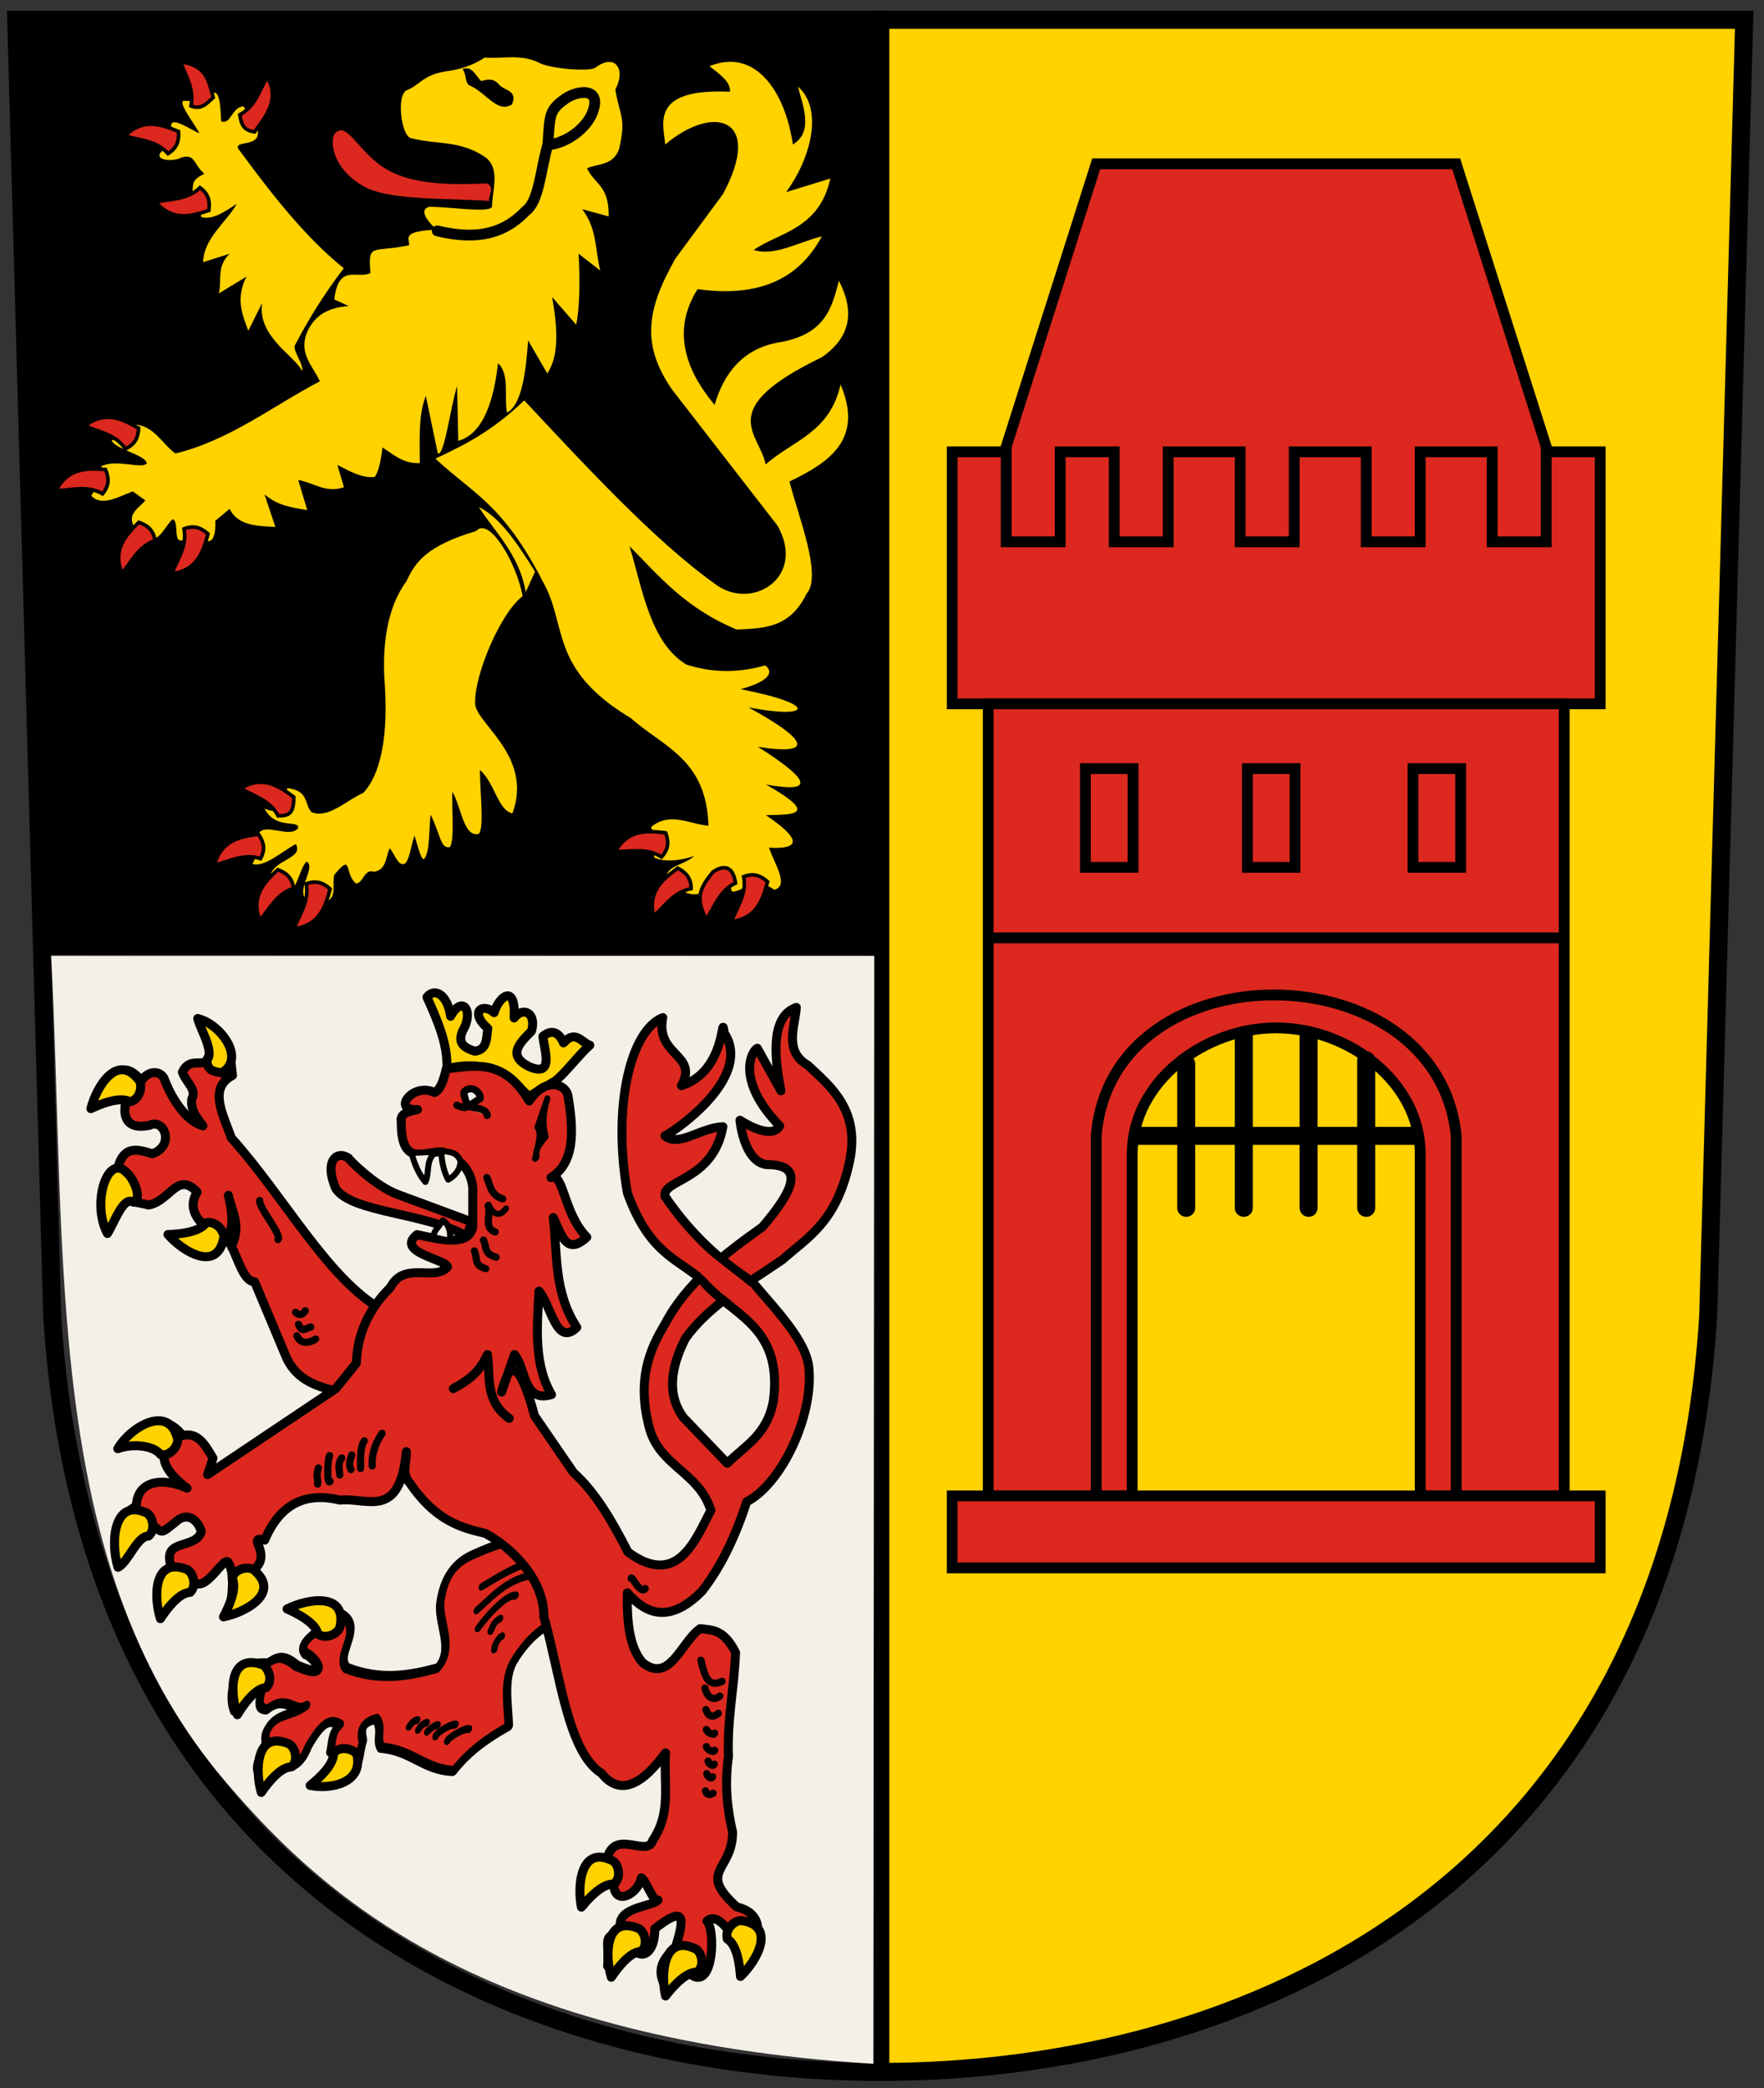<?xml version="1.0" encoding="UTF-8"?><!-- Created with Inkscape (http://www.inkscape.org/) -->
<svg xmlns:rdf="http://www.w3.org/1999/02/22-rdf-syntax-ns#" xmlns="http://www.w3.org/2000/svg" height="580" width="490" version="1.1" xmlns:cc="http://creativecommons.org/ns#" xmlns:dc="http://purl.org/dc/elements/1.1/">
 <rect width="100%" height="100%" fill="#333333" stroke="none"/>

 <g transform="translate(0,-472.362)">
  <g transform="translate(-35.5,195.5)">
   <path stroke-linejoin="miter" d="m520,282.36-10,360c-10,160-130,210-230,210v-570z" stroke="#000" stroke-linecap="butt" stroke-miterlimit="4" stroke-dasharray="none" stroke-width="5" fill="#ffd200"/>
   <path stroke-linejoin="miter" d="m340,322.36,100,0,35,110-170,0z" stroke="#000" stroke-linecap="butt" stroke-miterlimit="4" stroke-dasharray="none" stroke-width="3" fill="#dc281e"/>
   <path stroke-linejoin="miter" d="m300,402.36,15,0,0,25,15,0,0-25,15,0,0,25,15,0,0-25,20,0,0,25,15,0,0-25,20,0,0,25,15,0,0-25,20,0,0,25,15,0,0-25,15,0,0,70-180,0z" stroke="#000" stroke-linecap="butt" stroke-miterlimit="4" stroke-dasharray="none" stroke-width="3" fill="#dc281e"/>
   <path stroke-linejoin="miter" d="m310,472.36,160,0,0,220-40,0,0-95c0-20-20-35-40-35s-40,15-40,35v95h-40z" stroke="#000" stroke-linecap="butt" stroke-miterlimit="4" stroke-dasharray="none" stroke-width="3" fill="#dc281e"/>
   <rect stroke-linejoin="miter" stroke-dasharray="none" height="20" width="180" stroke="#000" stroke-linecap="round" stroke-miterlimit="4" y="692.36" x="300" stroke-width="3" fill="#dc281e"/>
   <rect stroke-linejoin="miter" stroke-dasharray="none" height="27.42" width="13.237" stroke="#000" stroke-linecap="round" stroke-miterlimit="4" y="490.36" x="337" stroke-width="3" fill="none"/>
   <rect stroke-linejoin="miter" stroke-dasharray="none" height="27.42" width="13.237" stroke="#000" stroke-linecap="round" stroke-miterlimit="4" y="490.36" x="382" stroke-width="3" fill="none"/>
   <rect stroke-linejoin="miter" stroke-dasharray="none" height="27.42" width="13.237" stroke="#000" stroke-linecap="round" stroke-miterlimit="4" y="490.36" x="428" stroke-width="3" fill="none"/>
   <path stroke-linejoin="miter" d="m340,692.36,0-100c4.312-52.66,94.8-51.714,100,0v100" stroke="#000" stroke-linecap="butt" stroke-miterlimit="4" stroke-dasharray="none" stroke-width="3" fill="none"/>
   <path stroke-linejoin="miter" d="m310,537.36,160,0" stroke="#000" stroke-linecap="butt" stroke-miterlimit="4" stroke-dasharray="none" stroke-width="3" fill="none"/>
   <path stroke-linejoin="miter" d="m350,592.36,80,0,0,0,0,0" stroke="#000" stroke-linecap="butt" stroke-miterlimit="4" stroke-dasharray="none" stroke-width="5" fill="none"/>
   <path stroke-linejoin="round" d="m381,564.36,0,48" stroke="#000" stroke-linecap="round" stroke-miterlimit="4" stroke-dasharray="none" stroke-width="5" fill="none"/>
   <path stroke-linejoin="round" d="m399,564.36,0,48" stroke="#000" stroke-linecap="round" stroke-miterlimit="4" stroke-dasharray="none" stroke-width="5" fill="none"/>
   <path stroke-linejoin="round" d="m365,572.36,0,40" stroke="#000" stroke-linecap="round" stroke-miterlimit="4" stroke-dasharray="none" stroke-width="5" fill="none"/>
   <path stroke-linejoin="round" d="m415,571.36,0,41" stroke="#000" stroke-linecap="round" stroke-miterlimit="4" stroke-dasharray="none" stroke-width="5" fill="none"/>
   <path stroke-linejoin="miter" d="m40,282.36,10,360c10,160,130,210,230,210v-570z" stroke="#000" stroke-linecap="butt" stroke-miterlimit="4" stroke-dasharray="none" stroke-width="5" fill="none"/>
   <path d="m40,282.36,240,0,0,260-231.18-0.236z" fill="#000"/>
   <path d="m49.692,542.36,228.65,0-0.236,307.75c-112.33-6.94-155.51-49.05-182.24-81.08-48.403-59.45-41.778-142.76-46.166-226.67z" fill="#f4f0e8"/>
   <path stroke-linejoin="round" d="m159.61,573.74c8.803-2.36,16.348,0.285,22.687,7.731l7.628-4.479c3.225-2.796,6.35-7.101,9.417-9.818-2.21-0.638-3.986-4.42-7.306-0.64-1.167-2.703-3.03-3.987-5.718-1.846,0.232,3.449,3.331,11.43-3.654,8.521-6.49-3.117-2.798-6.624,0.482-9.957,1.437-5.12-2.406-6.868-4.838-3.646,0.534-9.687-4.152-6.113-5.557-1.468-3.093-2.854-7.028-0.265-1.768,4.365-0.375,3.045-0.19,5.908-3.573,6.342-4.235-1.285-4.878-3.202-2.708-6.982,2.047-5.099-1.155-8.153-4.035-2.722-0.795-5.783-4.315-8.162-6.572-5.315,2.994,6.638,5.891,13.275,5.516,19.913z" stroke="#000" stroke-linecap="butt" stroke-miterlimit="4" stroke-dasharray="none" stroke-width="2.493" fill="#ffd200"/>
   <path stroke-linejoin="round" d="m94.236,564.91c4.688,0.778,4.756,0.245,5.841,10.663-6.763,3.526-2.613,10.849-0.309,17.362,14.911,16.619,26.844,39.318,42.028,47.836l-4.001,9.362c-0.347,8.993-4.986,9.861-8.272,13.29-5.168-1.292-11.369-2.75-14.446-9.427l-8.838-21.064c-3.147-0.233-4.46-6.13-6.467-9.88,2.976-5.815-0.176-10.348-0.824-14.165,1.102,4.638,1.777,9.172-0.89,12.889-7.13,6.023-10.748,1.24-14.232-1.096l9.091-2.73c-3.631-3.087-4.868-6.38-2.667-9.971-5.497-5.87-7.39,2.419-13.489,3.606-4.61-1.313-6.066-0.179-6.141-4.403-2.139,4.93-4.768,3.293-4.515,7.542,0.561-2.699-6.739-4.114,1.965-12.893,1.63-7.183,5.86-5.679,9.732-4.499,6.406-2.234,3.304-10.002-0.782-7.901-6.86,1.431-7.655-3.08-6.285-7.605-2.5-2.287-5.73,0.138-8.891,1.325,3.627-6.13,7.09-13.259,12.902-6.098,2.322-3.298,5.861-2.778,6.627,0.139,2.096,5.277,6.046,11.18,10.492,12.379-1.24-1.783-3.62-4.063-3.06-7.565,1.437-2.516-1.675-4.494-2.641-7.364,1.668-3.399,3.951-2.232,6.382-2.687,1.909-3.438,2.946-4.737,1.689-7.043z" stroke="#000" stroke-linecap="butt" stroke-miterlimit="4" stroke-dasharray="none" stroke-width="2.5" fill="#dc281e"/>
   <g stroke-linejoin="round" transform="matrix(0.575,0.275,-0.407,0.802,201.772,437.857)" stroke="#000" stroke-miterlimit="4" stroke-dasharray="none">
    <path d="m89.705,326.55c-2.293-5.223,8.976-4.967,12.726-3.829,14.004-0.342,6.857,11.966,14.209,14.221,15.339-0.765,25.785-6.046,35.4-12.096,2.853-7.606-7.679-12.123-11.518-18.184-3.441-6.614-3.506-12.767,2.837-18.046,13.574-11.833,27.365-18.239,42.72-21.164,11.688,5.594,16.228,11.903,19.082,18.38-9.572,7.143-22.748,9.117-24.756,27.114-0.21,6.656,6.302,12.599,10.902,18.576-5.647,5.89-10.518,12.168-12.626,19.827-11.904,3.625-20.38-0.26-32.715,3.17-3.819-1.453-3.077-5.717-7.747-7.339-4.66,2.946-3.983,5.056-0.625,8.002,0.88,4.433,5.044,8.309,0.265,11-1.869,4.439-10.864,6.907-6.87-5.713,1.907,0.382-0.013,2.581-4.159,1.788-0.741-2.497-3.398-5.216-1.485-8.597-4.859-0.46-7.354,1.213-8.005,10.281,0.753,5.088-1.213,7.456-4.459,8.544-3.169,0.714-3.843-2.313-5.391-4.03-1.21,3.894-4.701,6.146-0.636,10.588-8.159-1.977-5.475-4.784-6.743-9.345,0.099-2.367-1.933-2.188-2.002-4.739-0.165-6.14,6.758-7.097,10.326-12.106-2.939,3.934-10.043-0.78-14.379,6.203-3.902,1.226-5.398-1.054-6.203-7.351-3.544,5.294-7.962,2.349-6.447,11.94-5.581-3.429-10.688-13.548,3.314-17.301,2.271-2.128,3.08-5.078,12.141-3.387,19.424-0.614,2.514-5.3,1.421-4.526-4.995-1.211-2.264-5.27,1.06-9.546-1.148-5.241-14.417,1.074-9.637-2.336z" stroke-linecap="butt" stroke-width="3.303" fill="#dc281e"/>
    <path d="m180.63,277.28c-15.482,4.474-20.85,11.837-27.315,18.887" stroke-linecap="round" stroke-width="2.643" fill="none"/>
    <path d="m178.14,283.4c-15.482,4.474-17.841,12.338-22.134,20.057" stroke-linecap="round" stroke-width="2.643" fill="none"/>
    <path d="m168.12,294.26c-3.113,0.462-6.809,7.825-8.093,14.039" stroke-linecap="round" stroke-width="2.643" fill="none"/>
    <path d="m166.64,302.76c-1.955,1.858-1.099,3.382-1.139,4.572" stroke-linecap="round" stroke-width="2.643" fill="none"/>
    <path d="m170.82,307.44c-1.119,0.856-1.099,3.382-0.304,4.572" stroke-linecap="round" stroke-width="2.643" fill="none"/>
    <path d="m202.07,282.53c-1.999-3.276-10.486-2.555-10.499-2.448" stroke-linecap="round" stroke-width="2" fill="none"/>
    <path d="m189.37,270.33c-1.955,1.858-0.598,5.555-0.638,6.745" stroke-linecap="round" stroke-width="2" fill="none"/>
    <path d="m170.34,343.82c-0.96-0.194,3.893-5.992,6.003-6.166" stroke-linecap="round" stroke-width="2.643" fill="none"/>
    <path d="m164.89,344.06c-0.96-0.194,3.225-5.658,5.334-5.831" stroke-linecap="round" stroke-width="2.643" fill="none"/>
    <path d="m160.71,343.9s1.052-2.649,2.66-3.157" stroke-linecap="round" stroke-width="2.643" fill="none"/>
    <path d="m156.81,344.56s0.216-2.482,1.824-2.99" stroke-linecap="round" stroke-width="2.643" fill="none"/>
    <path d="m152.63,344.9s0.216-2.315,1.824-2.823" stroke-linecap="round" stroke-width="2.643" fill="none"/>
   </g>
   <path stroke-linejoin="round" d="m209.77,608.2c-4.234-24.215,0.923-45.118,9.83-48.694-2.088,10.703,10.051,10.141,5.193,18.91,12.786-4.115,10.962-21.511,11.869-14.655,7.757,11.577-11.434,25.854-16.442,28.602,3.845,3.214,9.771-2.262,16.08-2.542-2.703,15.142-16.931,14.581-16.08,19.326,7.406,10.93,15.904,18.299,24.168,23.638,6.117,7.404,15.695,16.829,15.857,24.834,0.924,12.753-7.429,31.157-17.327,36.389-3.888,11.875-8.089,19.219-12.411,24.82-8.626,8.663-15.15,6.886-20.739,0.473-0.171,7.992,0.526,15.146,4.246,19.383,7.571,6.02,10.76-5.929,16.003-9.455,3.266,0.424,6.532,0.121,9.798,6.619-0.299,9.386-2.395,18.832-1.96,28.838-1.076,7.715-0.386,14.579,1.143,21.038,0.054,10.952-10.025,10.663,1.155,20.808,9.857,2.273,5.355,13.184,0.057,12.586,0.639-2.08-4.753-11.878-8.33-8.681,2.357,2.539,1.845,18.33-3.866,15.269,0,0-4.965-5.53-6.793,4.018-3.015-3.736-3.162-7.721,1.851-11.785,3.14-9.735,1.936-11.31-5.679-5.366,0.05,6.338-3.161,8.654-5.726,6.007-3.223-2.907-4.515-3.872-7.389,4.393,0.509-7.317-1.691-8.543,4.02-9.235-3.131-7.239,8.287-7.087,9.961-9.104-1.103,0.984-3.475-5.725-4.6-6.192-1.175,5.441-9.492,8.715-7.321-1.372-2.317,3.194-7.685,4.945-8.642,8.746-0.371-9.115,0.019-14.08,6.468-12.781,2.091-8.319,11.154-0.117,12.625-4.947,5.254-7.869,3.009-14.788,3.593-24.347-7.522,10.23-13.304,11.326-17.799,5.673-9.318-5.848-11.46-27.278-16.003-43.494,0.071-10.539-9.222-19.436-16.33-23.165-6.968-1.572-13.935-3.709-20.902-13.946-2.57-2.915-0.74-5.831-0.98-8.746-1.834,19.148-10.873,12.633-18.453,13.474-10.118-2.486-16.879,1.622-20.902,11.11-5.463-1.518,2.543,4.12-3.221,8.354,0.95,5.924-6.216,9.268-6.216,9.268s1.469-8.246-0.717-11.479c-1.262-1.866-7.146,10.28-10.149,4.46-3.909,4.913-8.171-0.25-6.842,8.624-5.091-4.675-1.057-8.049,1.221-11.812-2.826-8.092,6.759-4.63,8.322-9.78-0.93-3.299-3.957-5.725-7.219-2.6-3.817,2.901-3.392,3.426-6.38,0.587-2.628,1.012-8.223,5.13-8.71,9.83-2.976-7.439-0.237-12.426,4.251-14.909,0.348-7.846,8.416-7.624,14.104-4.964-3.295-2.465-8.769-7.401-5.249-11.704-3.803-1.342-10.26-3.303-12.323-0.236,2.896-5.657,10.86-9.898,16.293-2.698,4.597-1.105,6.584,3.241,8.495,6.288l-1.502,4.569,35.599-23.874,5.715-7.091c0.235-7.186,2.815-14.457,9.471-21.038,3.81-7.445,12.356-1.533,15.84-5.673-0.153-2.081-14.715-4.05-8.462-8.982,6.701,1.447,14.387,3.358,15.484-2.127v-10.873c-0.78-7.409-6.372-8.672-8.328-9.928-3.834-0.774-11.656,5.127-11.525-8.273-0.626-2.915,3.038-3.052,4.504-3.546-7.314,0.528-1.381-7.679,4.736-4.728,1.603-0.716,2.527-3.401,3.266-6.619,6.695-0.434,15.676-3.614,23.025,8.982,4.457-6.727,10.191-4.827,10.778-1.418,1.076,6.958,2.852,18.075-4.736,22.692,3.481-1.765,3.441,9.929,9.961,16.547-5.633,5.252-6.966-0.547-9.308-5.437,1.164,10.245,0.099,20.666,6.532,30.493-5.685,5.604-7.134-6.162-10.503-10.058-0.575,10.157-1.44,20.411,3.481,28.732-7.987,2.345-6.991-7.231-10.288-11.11l-3.592,10.401c2.338-9.224,5.054-8.466,9.169,6.613l10.809,15.763c6.104,5.436,10.749,13.512,15.131,22.064,13.888,10.26,18.908-3.818,23.025-11.583-3.29-10.639-14.221-12.16-17.095-22.929-3.515-13.385,0.073-21.726,4.358-28.838,5.9-11.27,16.395-19.381,27.025-26.915,7.952-9.276,12.557-17.438,1.103-17.35-6.324-0.982-7.299-12.33-7.299-12.33s8.675,5.806,11.023,1.582c-12.432-12.816-7.672-20.968-6.213-21.575l6.577,11.829c-3.042-15-0.806-21.356,4.266-23.171-0.358,5.34-3.565,12.129,3.2,16.069,6.082,5.7,14.507,12.318,11.646,26.431-3.559,17.042-11.49,21.192-18.726,27.589-9.655,6.606-20.685,12.927-26.982,21.964-4.117,8.147-5.076,15.608-0.499,21.867l12.186,12.71c4.897-4.923,11.142-7.894,12.817-17.482,2.664-21.078-11.949-23.63-19.836-33.392-6.841-5.995-14.641-7.353-20.739-24.229z" stroke="#000" stroke-linecap="butt" stroke-miterlimit="4" stroke-dasharray="none" stroke-width="2.493" fill="#dc281e"/>
   <path stroke-linejoin="round" d="m132.28,598.51c-3.472-2.269-6.741,1.171-3.498,8.51,4.365,6.728,25.301,6.7,36.408,13.237l1.306-4.018-20.412-7.564c-6.739-2.491-14.038-10.164-13.804-10.164z" stroke="#000" stroke-linecap="butt" stroke-miterlimit="4" stroke-dasharray="none" stroke-width="2.493" fill="#dc281e"/>
   <path stroke-linejoin="round" d="m149.79,597.13c0.732,2.521,1.723,5.516,3.865,8.037,1.266-2.45-0.119-6.067,2.975-8.4z" stroke="#000" stroke-linecap="butt" stroke-miterlimit="4" stroke-dasharray="none" stroke-width="1.662" fill="#f4f0e8"/>
   <path stroke-linejoin="round" d="m158.11,596.38c-0.065,1.958,0.455,5.653,1.9,8.152,1.536-0.876,3.394-2.549,3.398-5.2-1.274-2.953-3.456-2.272-5.298-2.951z" stroke="#000" stroke-linecap="butt" stroke-miterlimit="4" stroke-dasharray="none" stroke-width="1.662" fill="#f4f0e8"/>
   <path stroke-linejoin="round" d="m161.43,662.56c3.428-1.978,6.89-3.802,9.471-9.455,0.888,6.127-0.87,12.764,6.042,17.728" stroke="#000" stroke-linecap="round" stroke-miterlimit="4" stroke-dasharray="none" stroke-width="2.5" fill="none"/>
   <path stroke-linejoin="round" d="m170.74,603.94c0.971,2.21,1.009,4.871,4.409,5.91" stroke="#000" stroke-linecap="round" stroke-miterlimit="4" stroke-dasharray="none" stroke-width="2" fill="none"/>
   <path stroke-linejoin="round" d="m187.56,581.96-2.776,8.037c1.475,1.935-0.16,5.671-0.653,8.746,1.361-1.267-1.464-1.08,2.939-6.146-0.838-2.966-0.847-6.412,0.49-10.637z" stroke="#000" stroke-linecap="butt" stroke-miterlimit="4" stroke-dasharray="none" stroke-width="1.662" fill="#000"/>
   <path stroke-linejoin="round" d="m162.41,583.85c4.954,2.163,1.735-1.606,1.969-3.655,2.066-2.288,4.699,0.161,4.513,1.785l-3.317,2.157c1.222,0.441,5.158,0.486,5.259,2.55" stroke="#000" stroke-linecap="round" stroke-miterlimit="4" stroke-dasharray="none" stroke-width="2" fill="#f4f0e8"/>
   <path stroke-linejoin="round" d="m230.2,738.01c1.113,4.854,2.143,7.607,5.879,5.869" stroke="#000" stroke-linecap="round" stroke-miterlimit="4" stroke-dasharray="none" stroke-width="2" fill="none"/>
   <path stroke-linejoin="round" d="m171.2,611.46c1.103,2.449,2.905,3.79,4.871,1.062" stroke="#000" stroke-linecap="round" stroke-miterlimit="4" stroke-dasharray="none" stroke-width="1.662" fill="none"/>
   <path stroke-linejoin="round" d="m169.81,621.32c0.971,2.21,0.085,3.701,3.485,4.739" stroke="#000" stroke-linecap="round" stroke-miterlimit="4" stroke-dasharray="none" stroke-width="2" fill="none"/>
   <path stroke-linejoin="round" d="m167.27,624.33c0.971,2.21-0.261,3.868,3.139,4.907" stroke="#000" stroke-linecap="round" stroke-miterlimit="4" stroke-dasharray="none" stroke-width="2" fill="none"/>
   <path stroke-linejoin="round" d="m171.08,611.79c0.971,2.21-1.416,6.208,1.984,7.247" stroke="#000" stroke-linecap="round" stroke-miterlimit="4" stroke-dasharray="none" stroke-width="2" fill="none"/>
   <path stroke-linejoin="round" d="m118.43,644.72c0.971,2.21,1.471,1.361,3.37,0.728" stroke="#000" stroke-linecap="round" stroke-miterlimit="4" stroke-dasharray="none" stroke-width="2" fill="none"/>
   <path stroke-linejoin="round" d="m117.96,647.9c1.496,3.461,5.217,0.895,5.217,0.895" stroke="#000" stroke-linecap="round" stroke-miterlimit="4" stroke-dasharray="none" stroke-width="2" fill="none"/>
   <path stroke-linejoin="round" d="m141.64,674.97c-2.043,3.028-2.953,6.057-2.75,9.085" stroke="#000" stroke-linecap="round" stroke-miterlimit="4" stroke-dasharray="none" stroke-width="2" fill="none"/>
   <path stroke-linejoin="round" d="m136.69,677.09c-1.351,1.858-0.996,6.455-1.023,7.645" stroke="#000" stroke-linecap="round" stroke-miterlimit="4" stroke-dasharray="none" stroke-width="2" fill="none"/>
   <path stroke-linejoin="round" d="m133.2,680.99c-0.405,1.357-0.987,2.714-0.21,4.071" stroke="#000" stroke-linecap="round" stroke-miterlimit="4" stroke-dasharray="none" stroke-width="2" fill="none"/>
   <path stroke-linejoin="round" d="m130.43,681.83c-1.351,1.858-0.529,3.55-0.556,4.739" stroke="#000" stroke-linecap="round" stroke-miterlimit="4" stroke-dasharray="none" stroke-width="2" fill="none"/>
   <path stroke-linejoin="round" d="m127.06,681.18c-0.542,0.688-0.88,8.375,0.148,7.144" stroke="#000" stroke-linecap="round" stroke-miterlimit="4" stroke-dasharray="none" stroke-width="2" fill="none"/>
   <path stroke-linejoin="round" d="m123.94,684.6c-0.773,2.861-0.061,2.294-0.204,4.486" stroke="#000" stroke-linecap="round" stroke-miterlimit="4" stroke-dasharray="none" stroke-width="2" fill="none"/>
   <path stroke-linejoin="round" d="m117.61,641.38c0.892,0.763,1.785,1.009,2.677-0.442" stroke="#000" stroke-linecap="round" stroke-miterlimit="4" stroke-dasharray="none" stroke-width="2" fill="none"/>
   <path stroke-linejoin="round" d="m214.72,718.1c-1.351,1.858-3.877-3.972-3.905-2.782" stroke="#000" stroke-linecap="round" stroke-miterlimit="4" stroke-dasharray="none" stroke-width="2" fill="none"/>
   <path stroke-linejoin="round" d="m107.64,610.31c-0.406,1.858,6.305,9.655,5.073,10.845" stroke="#000" stroke-linecap="round" stroke-miterlimit="4" stroke-dasharray="none" stroke-width="2" fill="none"/>
   <path stroke-linejoin="round" d="m155.99,620.52c-0.065-1.958,1.043-2.2,2.488-4.699,1.536,0.876,2.438,3.189,1.864,5.673z" stroke="#000" stroke-linecap="butt" stroke-miterlimit="4" stroke-dasharray="none" stroke-width="1.662" fill="#f4f0e8"/>
   <path stroke-linejoin="round" d="m231.31,745.77c0.882,3.35,2.951,3.261,4.147,2.192" stroke="#000" stroke-linecap="round" stroke-miterlimit="4" stroke-dasharray="none" stroke-width="2" fill="none"/>
   <path stroke-linejoin="round" d="m231.6,751.72c0.766,2.347,2.258,2.091,3.454,1.022" stroke="#000" stroke-linecap="round" stroke-miterlimit="4" stroke-dasharray="none" stroke-width="2" fill="none"/>
   <path stroke-linejoin="round" d="m231.72,757.23c0.073,0.675,1.912,1.924,2.299,1.022" stroke="#000" stroke-linecap="round" stroke-miterlimit="4" stroke-dasharray="none" stroke-width="2" fill="none"/>
   <path stroke-linejoin="round" d="m231.72,762c0.073,0.675,1.912,1.924,2.299,1.022" stroke="#000" stroke-linecap="round" stroke-miterlimit="4" stroke-dasharray="none" stroke-width="2" fill="none"/>
   <path stroke-linejoin="round" d="m232.18,766.01c0.073,0.675,1.334,1.757,1.722,0.855" stroke="#000" stroke-linecap="round" stroke-miterlimit="4" stroke-dasharray="none" stroke-width="2" fill="none"/>
   <path stroke-linejoin="round" d="m231.83,769.52c0.073,0.675,1.219,1.757,1.606,0.855" stroke="#000" stroke-linecap="round" stroke-miterlimit="4" stroke-dasharray="none" stroke-width="2" fill="none"/>
   <path stroke-linejoin="round" d="m233.57,774.95c-0.992,0.64-1.712,0.493-2.089-0.65" stroke="#000" stroke-linecap="round" stroke-miterlimit="4" stroke-dasharray="none" stroke-width="2" fill="none"/>
   <path d="m231.25,624.28,13.048,10.279-5.485,3.761c-3.728-2.711-6.893-6.236-10.335-9.36z" fill="#dc281e"/>
   <path stroke-linejoin="round" d="m60.75,584.8c1.496-6.015,7.283-15.563,13.237-8.037,1.236,1.235,0.628,5.42-2.364,6.146-2.758-1.591-8.116,0.586-10.873,1.891z" stroke="#000" stroke-linecap="round" stroke-miterlimit="4" stroke-dasharray="none" stroke-width="2.5" fill="#ffd200"/>
   <path stroke-linejoin="round" d="m90.429,559.76c6.481,1.606,13.461,11.29,6.576,15.108-1.908-0.377-3.989-0.502-4.036-3.58,2.161-2.338-1.876-8.55-2.539-11.528z" stroke="#000" stroke-linecap="round" stroke-miterlimit="4" stroke-dasharray="none" stroke-width="2.5" fill="#ffd200"/>
   <path stroke-linejoin="round" d="m65.34,619.47c-4.553-8.448,0.151-22.675,5.437-16.783,1.473,0.999,4.646,7.311,1.655,8.037-2.758-1.591-5.279,6.022-7.091,8.746z" stroke="#000" stroke-linecap="round" stroke-miterlimit="4" stroke-dasharray="none" stroke-width="2.5" fill="#ffd200"/>
   <path stroke-linejoin="round" d="m82.152,619.76c4.06,4.683,13.547,10.571,15.442,1.163,0.542-1.661-1.897-5.116-4.893-4.407-1.737,2.668-7.499,3.157-10.549,3.244z" stroke="#000" stroke-linecap="round" stroke-miterlimit="4" stroke-dasharray="none" stroke-width="2.5" fill="#ffd200"/>
   <path stroke-linejoin="round" d="m68.217,679.25c3.537-6.099,14.074-12.306,16.527-3.027,0.64,1.626-1.589,5.22-4.622,4.691-1.893-2.56-7.674-3.177-11.906-1.663z" stroke="#000" stroke-linecap="round" stroke-miterlimit="4" stroke-dasharray="none" stroke-width="2.5" fill="#ffd200"/>
   <path stroke-linejoin="round" d="m68.284,712.19c-2.21-7.196-1.107-19.052,7.683-15.199,1.671,0.511,3.098,4.492,0.796,6.537-3.182-0.111-5.71,7.398-8.479,8.663z" stroke="#000" stroke-linecap="round" stroke-miterlimit="4" stroke-dasharray="none" stroke-width="2.5" fill="#ffd200"/>
   <path stroke-linejoin="round" d="m80.064,726.47c-1.881-5.906-1.961-17.071,7.056-13.785,1.7,0.403,3.377,4.285,1.21,6.473-3.182,0.092-6.603,4.755-8.266,7.313z" stroke="#000" stroke-linecap="round" stroke-miterlimit="4" stroke-dasharray="none" stroke-width="2.5" fill="#ffd200"/>
   <path stroke-linejoin="round" d="m97.573,725.96c6.079-1.209,15.891-6.538,8.654-12.842-1.175-1.293-5.384-0.884-6.251,2.07,1.459,2.83-0.969,8.079-2.403,10.772z" stroke="#000" stroke-linecap="round" stroke-miterlimit="4" stroke-dasharray="none" stroke-width="2.5" fill="#ffd200"/>
   <path stroke-linejoin="round" d="m101.43,753.15c-2.055-5.848-2.466-17.005,6.645-13.988,1.712,0.353,3.503,4.184,1.402,6.434-3.178,0.186-6.459,4.948-8.046,7.554z" stroke="#000" stroke-linecap="round" stroke-miterlimit="4" stroke-dasharray="none" stroke-width="2.5" fill="#ffd200"/>
   <path stroke-linejoin="round" d="m115.24,723.77c5.52-2.819,16.523-4.718,14.751,4.714-0.121,1.743-3.678,4.031-6.189,2.25-0.609-3.125-5.768-5.739-8.563-6.963z" stroke="#000" stroke-linecap="round" stroke-miterlimit="4" stroke-dasharray="none" stroke-width="2.5" fill="#ffd200"/>
   <path stroke-linejoin="round" d="m108.08,774.73c-1.741-5.949-1.556-17.113,7.38-13.614,1.69,0.443,3.275,4.364,1.057,6.499-3.184,0.016-6.714,4.597-8.437,7.115z" stroke="#000" stroke-linecap="round" stroke-miterlimit="4" stroke-dasharray="none" stroke-width="2.5" fill="#ffd200"/>
   <path stroke-linejoin="round" d="m121.65,772.79c5.809,1.191,14.631-0.745,13.026-8.375-0.568-1.653-4.596-2.94-6.56-0.569,0.221,3.176-4.084,7.038-6.466,8.944z" stroke="#000" stroke-linecap="round" stroke-miterlimit="4" stroke-dasharray="none" stroke-width="2.5" fill="#ffd200"/>
   <path stroke-linejoin="round" d="m197.01,806.59c-1.243-6.072-0.138-17.183,8.479-12.958,1.648,0.582,2.903,4.62,0.517,6.564-3.174-0.247-7.07,4.027-8.996,6.394z" stroke="#000" stroke-linecap="round" stroke-miterlimit="4" stroke-dasharray="none" stroke-width="2.5" fill="#ffd200"/>
   <path stroke-linejoin="round" d="m205.31,826.06c-1.795-5.933-1.714-17.098,7.255-13.681,1.694,0.428,3.315,4.334,1.117,6.489-3.183,0.045-6.671,4.659-8.371,7.192z" stroke="#000" stroke-linecap="round" stroke-miterlimit="4" stroke-dasharray="none" stroke-width="2.5" fill="#ffd200"/>
   <path stroke-linejoin="round" d="m220.38,831.27c-1.402-6.037-0.588-17.173,8.137-13.176,1.663,0.538,3.023,4.542,0.688,6.549-3.18-0.164-6.963,4.211-8.825,6.627z" stroke="#000" stroke-linecap="round" stroke-miterlimit="4" stroke-dasharray="none" stroke-width="2.5" fill="#ffd200"/>
   <path stroke-linejoin="round" d="m241.19,825.84c4.517-4.245,10.019-13.96,0.542-15.477-1.682-0.475-5.036,2.101-4.207,5.066,2.736,1.628,3.455,7.367,3.664,10.411z" stroke="#000" stroke-linecap="round" stroke-miterlimit="4" stroke-dasharray="none" stroke-width="2.5" fill="#ffd200"/>
   <g transform="translate(8.023,-4.011)">
    <path fill="#ffd200" d="m240.01,465.7c2.415,1.679,1.433,4.367-6.797,6.597,22.249,4.362,19.236,8.389,2.194,5.062,21.355,11.759,13.636,12.747,2.601,10.945,16.168,10.238,14.556,12.697,2.238,10.473,15.551,8.822,6.87,8.324-0.013,8.518,9.829,6.647,9.744,9.518,0.855,9.034,1.499,4.479,5.701,10.502,1.473,11.708-5.716-4.263-8.423,0.573-11.739,0.504-1.162-3.233,0.177-4.015-3.201-4.45l-0.619,0.405c-1.432,4.346-5.631,5.1-7.768,4.677-2.881-0.57-3.754-3.28-5.468-2.219-3.823-5.516,3.592-5.37,6.547-8.345-4.476,1.587-8.895,1.624-11.117,0.43-0.835-7.077,0.459-5.668-0.878-8.445,5.318-4.363,10.636-0.798,15.955-0.37-0.516-18.608-12.762-21.966-21.519-29.861-22.828-13.67-17.604-25.7-24.365-37.726-11.239-21.98-19.766-24.753-29.965-34.377,8.12-3.801,15.84-7.658,24.663-16.18,16.842,17.991,36.048,38.851,52.89,50.896,10.027,7.853,25.64-1.565,17.492-16.074l-29.311-37.821c-8.554-12.38-7.158-22.144,0.946-36.402l13.237-17.965c11.282-21.087-2.548-25.119-16.074-13.71-0.529-5.851-4.199-15.646,17.965-14.656,0.272-2.796-2.916-4.901-5.673-7.091,12.354-5.073,20.884,6.355,23.165,21.747,5.955-3.574,2.6-11.12,1.418-16.074,7.246,6.416,3.413,20.224-3.309,29.311l12.292-3.782c-3.083,14.262-14.644,15.053-21.274,19.856,5.788,1.833,12.563-2.259,18.91-3.782-6.899,12.842-18.794,16.828-34.511,14.656-8.063,12.707-1.86,24.245,4.728,32.148,2.749-9.356,8.206-15.461,17.256-17.256,13.041-2.014,15.235-9.019,17.256-17.256,4.272,8.261,3.594,15.532-4.728,21.274-30.149,14.548-17.235,21.121-15.601,29.784,7.447-6.636,17.869-8.811,20.801-22.22,6.506,15.266-3.18,21.686-14.183,26.947,2.389,9.542,9.214,26.216,4.728,31.202-4.666,9.573-11.782,9.544-19.383,9.928-14.315-5.967-21.494-14.788-29.784-23.165,3.576,11.746,5.765,26.868,15.811,32.897,6.697,2.141,13.905,2.494,21.861,0.226z"/>
    <path fill="#ffd200" d="m107.31,499.78c6.017,0.713,4.632,4.387,6.686,6.686,4.792,1.881,9.583-3.277,14.375-5.349,3.426-3.528,7.131-11.983,6.017-29.752-0.867-10.772,0.475-21.634,6.017-29.083,2.425-5.349,5.737-9.873,19.291-13.885,3.727-4.235,11.266,8.938,12.968,18.064-6.091,4.553-13.284,21.521-13.204,29.418-0.559,5.627,16.326,14.597,10.363,30.922-4.004-0.782-5.022-8.689-9.026-12.034-0.028,6.135,1.276,15.932-0.334,17.717-4.267,1.093-4.904-7.798-7.354-11.7-0.129,5.406,0.647,13.531-0.669,15.377-2.616,0.488-2.473-3.103-5.349-9.026-0.519,4.311-0.133,10.431-1.839,12.369-0.88,0.144-1.76-3.804-2.641-6.547-0.934,2.773-1.546,7.482-2.875,7.884-1.738,0.557-2.681-2.865-4.011-4.346-1.202,2.561-0.834,5.918-4.346,6.519-2.775-0.904-2.875,3.013-4.981,3.276-3.456-2.782-0.837-8.771-6.051-2.44-0.715,2.495,0.839,6.448-2.259,7.354l-5.931-1.003c-1.938-2.841,3.051-8.524,0.501-10.029-1.594,1.321-2.686,7.069-4.462,8.268-1.215-1.701-2.325-3.464-5.704-3.865,0.496-4.973,9.459-5.063,7.158-9.25-3.399,1.696-8.636,6.59-12.034,5.516,1.169-2.507,3.173-5.85,1.671-8.357,1.699-3.327,8.818,1.502,11.032-1.671,0.056-2.379-6.24,0.659-9.36-5.349,5.431,2.365,5.43-2.593,6.351-5.683z"/>
    <path fill="#ffd200" d="m64.852,398.82c5.425,0.219,7.594,5.323,11.366,8.023,15.199-3.763,26.893-13.132,40.115-20.057-1.901-4.187-5.849-7.555-3.677-13.372,2.17-5.225,6.418-7.186,11.7-7.522l-4.011-1.839c1.137-10.171,6.521-5.481,10.029-7.354-0.675-8.5,0.336-5.559,10.697-7.689,0.448-1.713-2.735-3.88,7.689-4.346-1.952-1.732-5.359-5.502-2.006-6.351,5.794,0,16.68,1.787,17.383,0,0.088-4.635,2.212-9.949-1.337-13.372-7.02-5.267-14.04-3.805-21.06-5.683-2.822-0.336-4.293-12.257-1.17-13.372,3.438-1.371,4.487-4.206,10.697-5.181,3.801-0.508,7.498-1.598,10.864-3.844,4.959,0.365,9.917-1.012,14.876,1.337,2.822,1.772,14.725,2.709,15.956,1.391,5.392-3.987,8.458,0.536,5.438,6.13,1.158,7.416,3.15,7.646,1.003,16.715-1.883,4.581-5.783,3.783-8.859,5.181,2.014,4.44,6.137,4.663,6.017,13.372l-7.354-2.006c4.265,5.683,3.514,11.366,5.014,17.049l-6.017-4.68c0.408,8.257,0.26,15.029-0.669,19.723l-6.686-7.689c1.435,8.273,2.078,16.041-1.337,21.227l-5.349-9.193c-0.568,8.672-1.763,17.984-5.85,20.057-0.855-4.085,0.798-10.845-2.507-13.706-1.152,10.377-4.105,19.625-11.032,21.562l-0.334-15.21c-1.839,5.739-3.51,19.497-5.349,18.72l-3.343-16.046c-2.13,5.611-1.66,12.262-1.671,18.72-4.749,0.169-7.287-2.424-10.363-4.346-0.497,4.324-1.231,6.986-2.173,8.19-3.454,0.398-6.909-1.591-10.363-3.343l1.839,6.184c-5.047,1.769-8.479-1.308-12.703-2.006l2.507,8.357c-4.978-0.803-8.213-1.336-11.867-4.346l3.009,9.026c-5.251-0.219-10.498-0.445-12.703-5.014l-3.986,3.304c0.169,2.682-0.286,6.771-2.867,5.387-2.307-2.32-3.777-0.681-6.084-0.033-2.882,1.093-1.005-4.683-2.775-5.817-1.706,0.979-4.221,7.312-6.686,4.847-1.524-3.931-0.898-2.276-4.346-3.176-1.569-3.291,1.63-4.793,3.343-6.853l-3.51-2.507c-3.749,1.343-8.618,4.414-11.533,1.17,2.11-3.12,2.955-5.07,2.841-8.19,4.19-2.029,11.055,0.842,12.571-0.706-0.024-2.375-8.946-4.013-9.729-6.481,2.475-0.374,4.761-1.318,6.351-4.346z"/>
    <path fill="#ffd200" d="m79.06,308.9c3.064,0.107,4.29,0.111,7.354-2.006,2.342-1.737,2.337,5.438,2.507,7.689,2.745,0.991,2.897-3.956,6.184-4.179l3.677,5.683c2.115,6.054-6.188,3.538-5.181,6.017,8.549,11.62,18.188,24.278,29.36,33.274-5.706,7.54-9.603,13.883-13.554,21.381-0.774,1.468,2.705,5.581,1.913,7.156-1.554-3.959-12.428-9.419-11.034-18.854l-3.844,7.689c-1.631-4.481-3.605-8.836-0.501-15.043l-7.689,4.68c0.947-3.677-0.769-7.354,3.009-11.032l-7.354,2.34c0.187-6.661,6.223-10.816,9.36-16.213-3.12,2.02-6.742,4.624-9.862,3.677-0.477-3.234-3.002-3.68-2.507-6.686,0.259-2.897-0.075-3.622,3.343-5.349-3.147-2.719-2.369-5.526-6.351-4.513-1.894,1.18-7.8,0.979-5.683-1.504,2.381-1.931,3.577-4.199,2.841-7.02-0.39-3.257,5.237,0.732,7.856,1.839-1.61-3.009-6.87-9.694-3.844-9.026z"/>
    <path fill="#dc281e" d="m120.68,317.76c3.551-3.23,6.482,6.053,14.89,10.547,6.298,3.367,15.013,4.125,27.231,3.493,2.256,1.393,0.351,2.786,0.542,4.888-12.591-0.852-29.082-0.024-35.643-4.553-8.486-5.178-8.569-13.041-7.02-14.375z"/>
    <path fill="#000" d="m155.95,300.04c2.769-0.97,3.619,1.899,5.181,3.343,1.825-0.46,3.262-0.851,4.847,0.836,1.264,1.846,5.56,1.629,3.677,5.683-4.125,2.539-7.131-3.42-11.867-5.349-1.272-1.098-0.59-2.627-1.839-4.513z"/>
    <path stroke-linejoin="round" d="m148.93,345c12.261,2.995,19.409-0.081,24.57-5.516,3.733-2.643,4.123-11.531,6.184-18.553,0.508-8.037,0.296-9.406,4.68-12.536,3.5-2.552,10.983-3.529,7.354,4.513-2.269,4.538-7.651,7.804-11.867,8.19" stroke="#000" stroke-linecap="round" stroke-miterlimit="4" stroke-dasharray="none" stroke-width="3" fill="none"/>
    <path d="m77.614,298.06c7.126,0.963,7.757,4.92,9.092,9.892-1.706,1.493-3.147,3.515-6.175,2.364,0.924-4.849-1.409-8.218-2.918-12.256z" stroke="#000" fill="#dc281e"/>
    <path d="m101.68,302.26c3.727,6.15-0.464,11.077-3.494,15.239-2.233-0.39-3.564-0.966-4.097-4.754,4.354-2.327,5.397-6.774,7.591-10.485z" stroke="#000" fill="#dc281e"/>
    <path d="m62.166,318.63c5.099-5.071,10.137-3.196,14.896-1.232,0.147,2.262-0.162,4.436-2.917,6.139-3.287-3.683-7.855-3.649-11.978-4.907z" stroke="#000" fill="#dc281e"/>
    <path d="m70.716,337c4.706,5.437,9.87,3.945,14.762,2.341,0.316-2.245,0.17-4.436-2.451-6.34-3.553,3.427-8.106,3.052-12.311,3.999z" stroke="#000" fill="#dc281e"/>
    <path d="m51.053,399.16c5.698-4.386,10.459-1.891,14.932,0.658-0.139,2.262-0.72,4.38-3.669,5.722-2.796-4.068-7.332-4.612-11.263-6.38z" stroke="#000" fill="#dc281e"/>
    <path d="m43.042,417.16c3.235-6.422,8.607-6.236,13.743-5.876,0.855,2.099,1.248,4.26-0.828,6.746-4.282-2.456-8.606-0.98-12.915-0.871z" stroke="#000" fill="#dc281e"/>
    <path d="m61.348,440.15c-2.676-6.674,1.018-10.58,4.685-14.193,2.14,0.748,4.02,1.882,4.511,5.084-4.674,1.587-6.428,5.805-9.197,9.109z" stroke="#000" fill="#dc281e"/>
    <path d="m75.211,440.24c7.126-0.963,8.703-6.102,10.038-11.074-1.706-1.493-3.619-2.57-6.647-1.418,0.924,4.849-1.881,8.455-3.39,12.492z" stroke="#000" fill="#dc281e"/>
    <path d="m94.327,499.83c6.178-3.679,10.61-0.637,14.748,2.425,0.012,4.325-1.042,5.227-4.322,5.246-2.293-4.371-6.733-5.449-10.426-7.671z" stroke="#000" fill="#dc281e"/>
    <path d="m87.036,521.16c1.849-6.949,7.146-7.868,12.246-8.569,1.267,1.88,2.095,3.913,0.573,6.773-4.695-1.525-8.624,0.806-12.819,1.796z" stroke="#000" fill="#dc281e"/>
    <path d="m99.623,536.52c-2.525-6.733,1.255-10.554,5.003-14.084,2.122,0.796,3.977,1.971,4.396,5.184-4.709,1.481-6.557,5.66-9.399,8.901z" stroke="#000" fill="#dc281e"/>
    <path d="m109.14,538.86c7.126-0.963,8.703-6.102,10.038-11.074-1.706-1.493-3.619-2.57-6.647-1.418,0.924,4.849-1.881,8.455-3.39,12.492z" stroke="#000" fill="#dc281e"/>
    <path d="m198.37,517.39c3.553-6.252,8.909-5.796,14.02-5.179,0.748,2.14,1.033,4.317-1.165,6.696-4.154-2.667-8.546-1.41-12.855-1.517z" stroke="#000" fill="#dc281e"/>
    <path d="m209.04,535.39c-1.68-6.992,2.54-10.321,6.692-13.364,2.009,1.05,3.705,2.444,3.727,5.684-4.855,0.893-7.201,4.813-10.42,7.68z" stroke="#000" fill="#dc281e"/>
    <path d="m223.68,536.24c-3.41-6.331-1.361-9.209,1.876-13.212,2.21-1.434,5.388-2.464,6.237,3.126-4.466,2.103-5.734,6.492-8.113,10.086z" stroke="#000" fill="#dc281e"/>
    <path d="m230.66,536.86c7.126-0.963,8.703-6.102,10.038-11.074-1.706-1.493-3.619-2.57-6.647-1.418,0.924,4.849-1.881,8.455-3.39,12.492z" stroke="#000" fill="#dc281e"/>
    <path fill="#ffd200" d="m160.5,421.7c5.686,2.815,10.253,9.373,15.601,17.965l-2.6,5.673c-1.697-10.561-9.109-17.292-13.001-23.638z"/>
   </g>
  </g>
 </g>
</svg>
